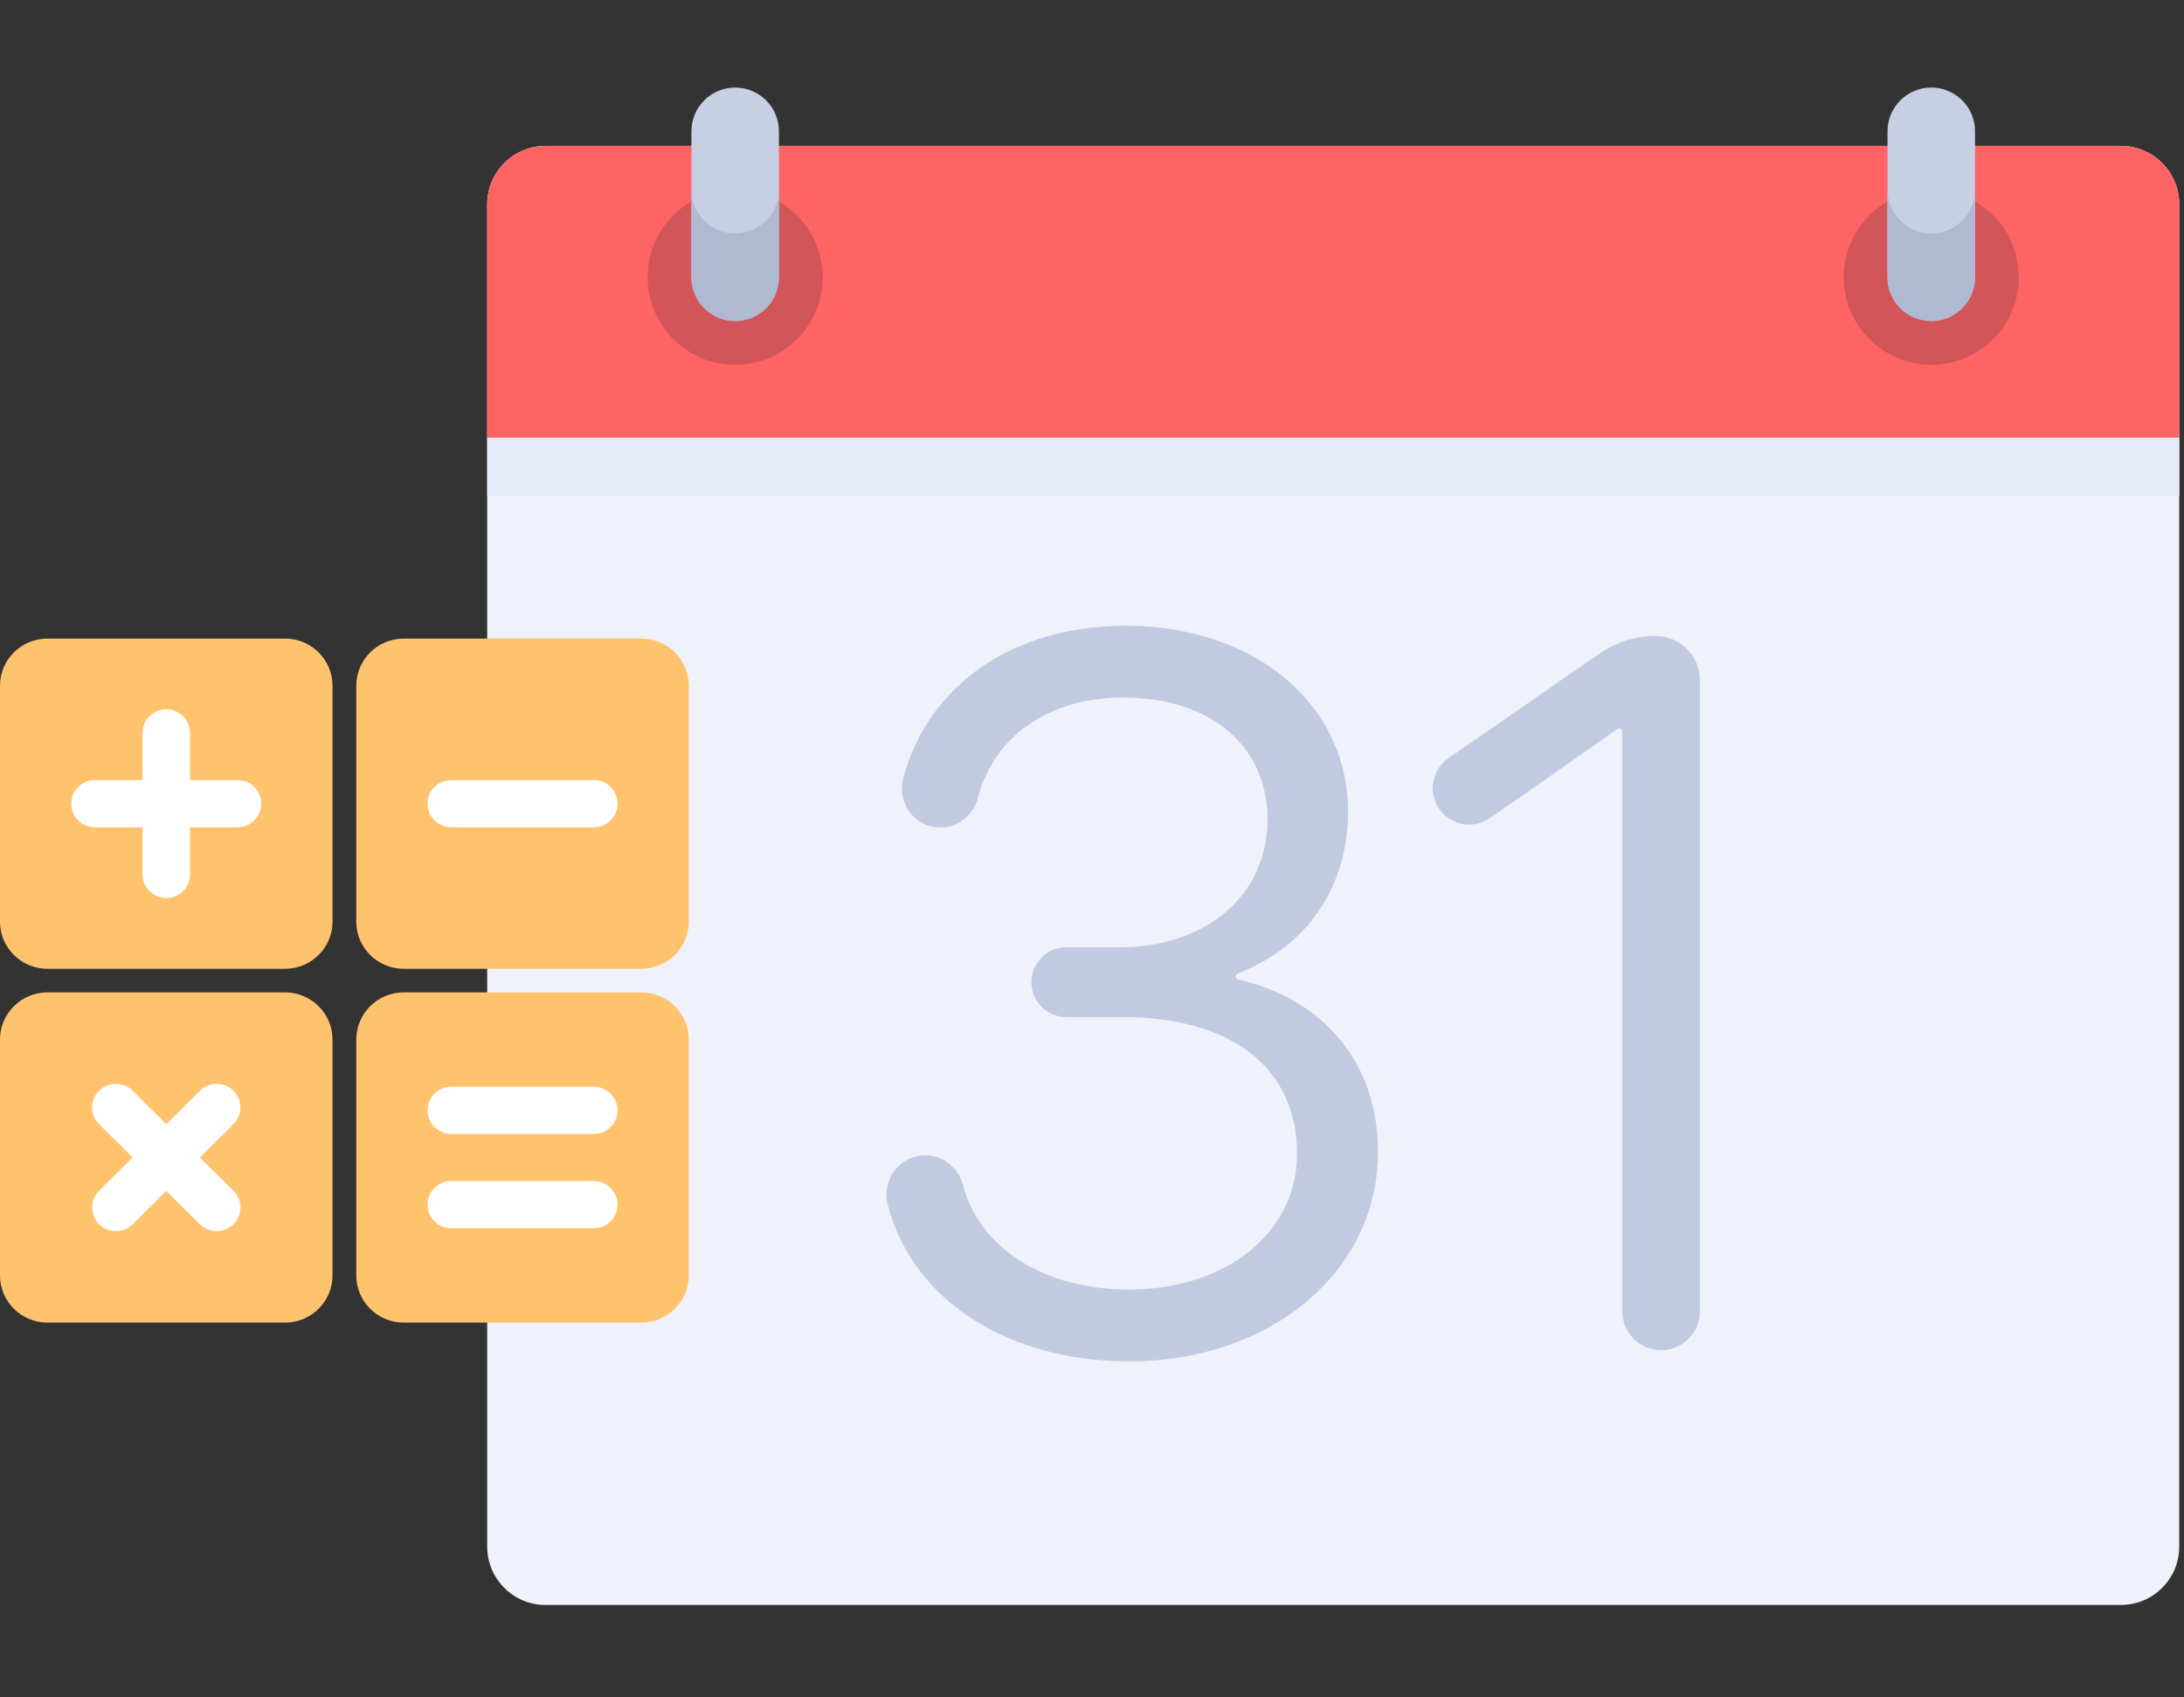 <?xml version="1.0" encoding="UTF-8"?>
<svg width="130" height="101" viewBox="0 0 130 101" fill="none" xmlns="http://www.w3.org/2000/svg">
<rect x="0" y="0" width="130" height="101" fill="#333333" stroke="none"/>
<g clip-path="url(#clip0)">
<path d="M126.244 95.507H32.473C30.555 95.507 29 93.952 29 92.034V12.155C29 10.237 30.555 8.682 32.473 8.682H126.244C128.162 8.682 129.717 10.237 129.717 12.155V92.034C129.717 93.952 128.162 95.507 126.244 95.507Z" fill="#EFF2FA"/>
<path d="M129.717 26.047H29V12.155C29 10.237 30.555 8.682 32.473 8.682H126.244C128.162 8.682 129.717 10.237 129.717 12.155V26.047Z" fill="#FF6464"/>
<path d="M129.717 26.047H29V29.52H129.717V26.047Z" fill="#E4EAF6"/>
<path d="M43.76 21.706C46.638 21.706 48.97 19.374 48.97 16.497C48.97 13.62 46.638 11.287 43.76 11.287C40.883 11.287 38.551 13.62 38.551 16.497C38.551 19.374 40.883 21.706 43.76 21.706Z" fill="#D2555A"/>
<path d="M43.76 19.101C42.322 19.101 41.156 17.935 41.156 16.497V7.814C41.156 6.376 42.322 5.21 43.76 5.21C45.199 5.21 46.365 6.376 46.365 7.814V16.497C46.365 17.935 45.199 19.101 43.76 19.101Z" fill="#C7CFE2"/>
<path d="M43.76 13.892C42.322 13.892 41.156 12.726 41.156 11.287V16.497C41.156 17.936 42.322 19.102 43.76 19.102C45.199 19.102 46.365 17.935 46.365 16.497V11.287C46.365 12.726 45.199 13.892 43.76 13.892Z" fill="#AFB9D2"/>
<path d="M114.957 21.706C117.834 21.706 120.166 19.374 120.166 16.497C120.166 13.62 117.834 11.287 114.957 11.287C112.08 11.287 109.747 13.62 109.747 16.497C109.747 19.374 112.08 21.706 114.957 21.706Z" fill="#D2555A"/>
<path d="M114.957 19.101C113.518 19.101 112.352 17.935 112.352 16.497V7.814C112.352 6.376 113.518 5.21 114.957 5.21C116.395 5.21 117.561 6.376 117.561 7.814V16.497C117.561 17.935 116.395 19.101 114.957 19.101Z" fill="#C7CFE2"/>
<path d="M114.957 13.892C113.518 13.892 112.352 12.726 112.352 11.287V16.497C112.352 17.936 113.518 19.102 114.957 19.102C116.395 19.102 117.561 17.935 117.561 16.497V11.287C117.561 12.726 116.395 13.892 114.957 13.892Z" fill="#AFB9D2"/>
<path d="M73.7 58.284C73.513 58.24 73.494 58.002 73.673 57.932C77.781 56.342 80.237 52.818 80.237 48.289C80.237 41.885 74.666 37.237 66.992 37.237C60.349 37.237 55.282 40.711 53.766 46.303C53.571 47.017 53.717 47.761 54.163 48.345C54.599 48.916 55.262 49.243 55.981 49.243C57.02 49.243 57.932 48.532 58.196 47.513C59.15 43.81 62.454 41.51 66.818 41.51C72.06 41.51 75.446 44.364 75.446 48.78C75.446 53.247 71.827 56.368 66.647 56.368H63.471C62.324 56.368 61.392 57.3 61.392 58.446C61.392 59.592 62.324 60.525 63.471 60.525H66.818C73.323 60.525 77.206 63.566 77.206 68.661C77.206 73.342 72.995 76.739 67.193 76.739C62.188 76.739 58.315 74.301 57.324 70.526C57.047 69.479 56.124 68.747 55.08 68.747C54.362 68.747 53.699 69.073 53.257 69.641C52.808 70.222 52.656 70.966 52.841 71.683C54.306 77.35 59.95 81.011 67.221 81.011C75.661 81.011 82.025 75.652 82.025 68.545C82.026 63.298 78.833 59.47 73.7 58.284Z" fill="#C1CAE0"/>
<path d="M98.526 37.843C97.357 37.848 96.232 38.196 95.271 38.853C94.056 39.682 92.287 40.912 90.575 42.102C88.866 43.288 87.216 44.435 86.233 45.103C85.638 45.508 85.282 46.178 85.282 46.896C85.282 47.703 85.725 48.438 86.437 48.815C87.154 49.196 87.988 49.151 88.662 48.692C90.395 47.514 95.027 44.256 96.26 43.388C96.391 43.295 96.565 43.394 96.565 43.554V78.039C96.565 79.312 97.602 80.348 98.874 80.348C100.146 80.348 101.182 79.312 101.182 78.039V40.477C101.183 39.017 99.987 37.838 98.526 37.843Z" fill="#C1CAE0"/>
</g>
<g clip-path="url(#clip1)">
<path d="M2.828 38H16.965C18.527 38 19.793 39.257 19.793 40.807V54.843C19.793 56.394 18.527 57.651 16.965 57.651H2.828C1.266 57.651 0 56.394 0 54.843V40.807C0 39.257 1.266 38 2.828 38Z" fill="#FFC36E"/>
<path d="M14.138 46.422H11.31V43.614C11.31 42.839 10.677 42.211 9.897 42.211C9.116 42.211 8.483 42.839 8.483 43.614V46.422H5.655C4.874 46.422 4.241 47.05 4.241 47.825C4.241 48.6 4.874 49.229 5.655 49.229H8.483V52.036C8.483 52.811 9.116 53.44 9.897 53.44C10.677 53.44 11.31 52.811 11.31 52.036V49.229H14.138C14.919 49.229 15.552 48.6 15.552 47.825C15.552 47.05 14.919 46.422 14.138 46.422Z" fill="white"/>
<path d="M2.828 59.054H16.965C18.527 59.054 19.793 60.311 19.793 61.861V75.898C19.793 77.448 18.527 78.705 16.965 78.705H2.828C1.266 78.705 0 77.448 0 75.898V61.861C0 60.311 1.266 59.054 2.828 59.054Z" fill="#FFC36E"/>
<path d="M11.896 68.88L13.895 66.895C14.447 66.347 14.447 65.458 13.895 64.91C13.343 64.362 12.448 64.362 11.896 64.91L9.897 66.894L7.897 64.909C7.345 64.361 6.45 64.361 5.898 64.909C5.346 65.458 5.346 66.346 5.898 66.894L7.897 68.88L5.898 70.865C5.346 71.413 5.346 72.302 5.898 72.85C6.45 73.398 7.345 73.398 7.897 72.85L9.897 70.865L11.896 72.85C12.448 73.398 13.343 73.398 13.895 72.85C14.447 72.302 14.447 71.413 13.895 70.865L11.896 68.88Z" fill="white"/>
<path d="M24.034 38H38.172C39.734 38 41 39.257 41 40.807V54.843C41 56.394 39.734 57.651 38.172 57.651H24.034C22.473 57.651 21.207 56.394 21.207 54.843V40.807C21.207 39.257 22.473 38 24.034 38Z" fill="#FFC36E"/>
<path d="M26.862 46.422H35.345C36.126 46.422 36.759 47.05 36.759 47.825C36.759 48.6 36.126 49.229 35.345 49.229H26.862C26.081 49.229 25.448 48.6 25.448 47.825C25.448 47.05 26.081 46.422 26.862 46.422Z" fill="white"/>
<path d="M24.034 59.054H38.172C39.734 59.054 41 60.311 41 61.861V75.898C41 77.448 39.734 78.705 38.172 78.705H24.034C22.473 78.705 21.207 77.448 21.207 75.898V61.861C21.207 60.311 22.473 59.054 24.034 59.054Z" fill="#FFC36E"/>
<path d="M26.862 64.669H35.345C36.126 64.669 36.759 65.297 36.759 66.072C36.759 66.847 36.126 67.476 35.345 67.476H26.862C26.081 67.476 25.448 66.847 25.448 66.072C25.448 65.297 26.081 64.669 26.862 64.669Z" fill="white"/>
<path d="M26.862 70.283H35.345C36.126 70.283 36.759 70.912 36.759 71.687C36.759 72.462 36.126 73.09 35.345 73.09H26.862C26.081 73.09 25.448 72.462 25.448 71.687C25.448 70.912 26.081 70.283 26.862 70.283Z" fill="white"/>
</g>
<defs>
<clipPath id="clip0">
<rect width="100.717" height="100.717" fill="white" transform="translate(29)"/>
</clipPath>
<clipPath id="clip1">
<rect width="41" height="40.705" fill="white" transform="translate(0 38)"/>
</clipPath>
</defs>
</svg>
